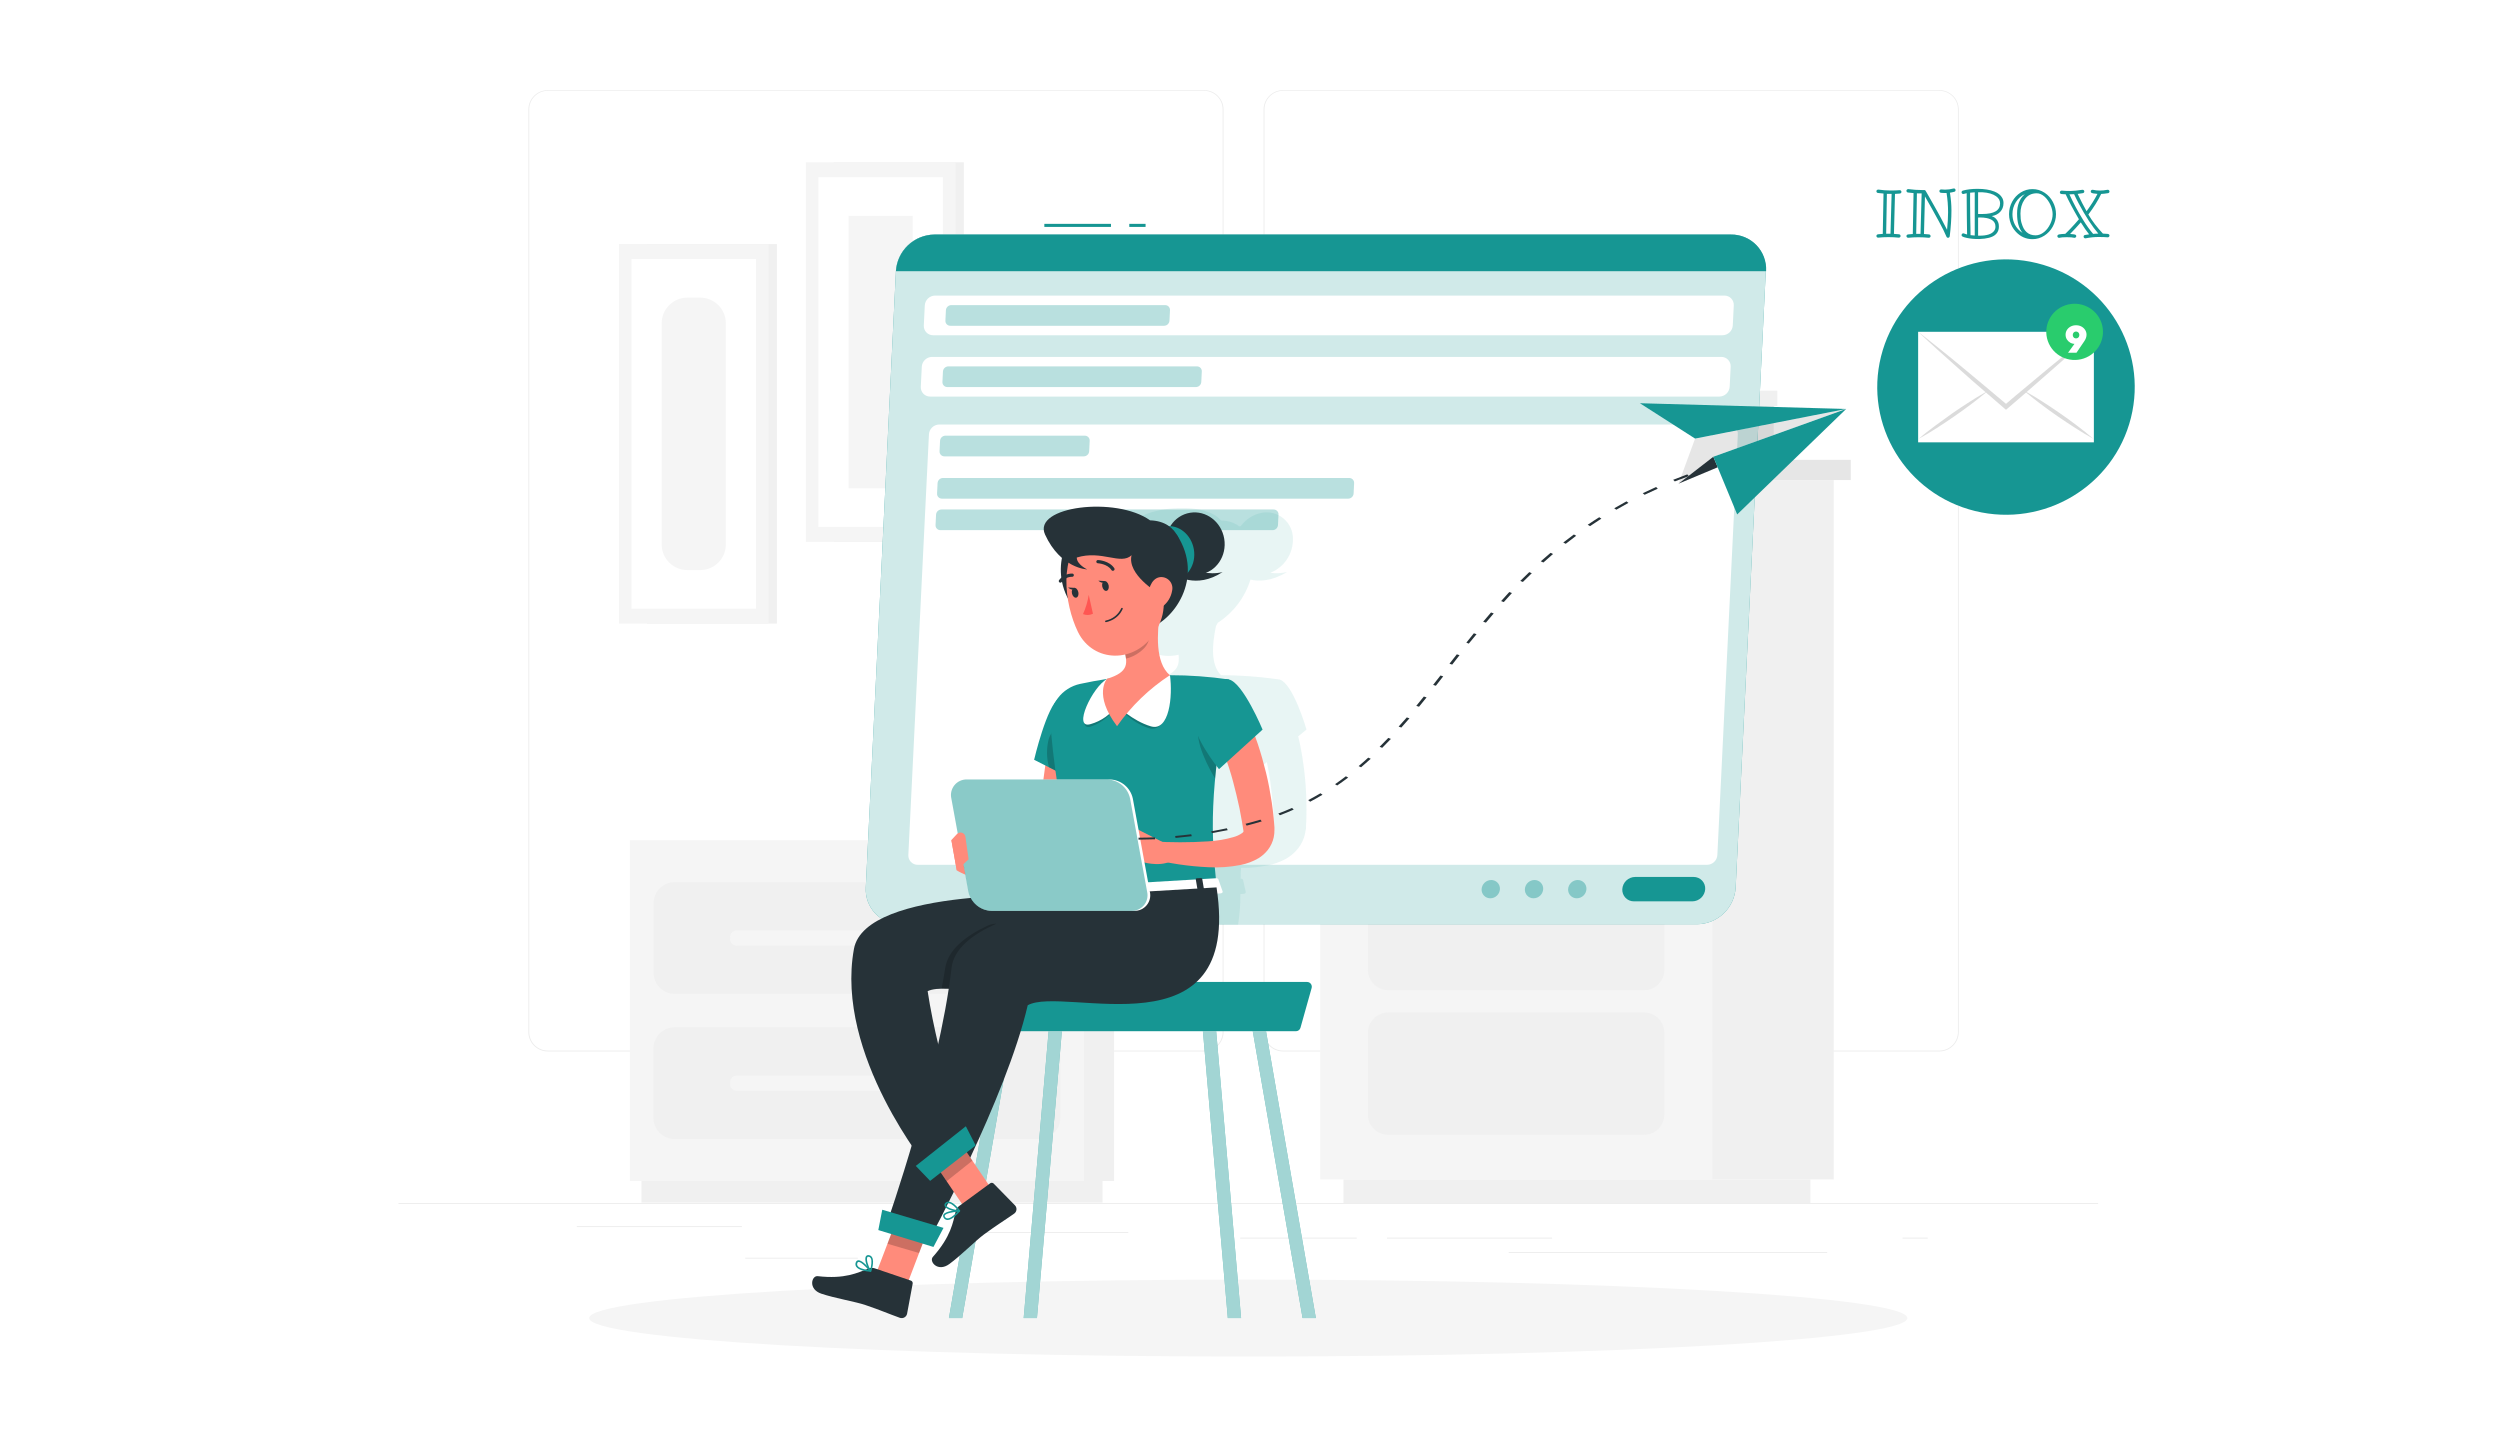 <svg width="527" height="304" viewBox="0 0 527 304" fill="none" xmlns="http://www.w3.org/2000/svg">
<g filter="url(#filter0_d_1886_36630)">
<path d="M3.375 14C3.375 7.373 8.748 2 15.375 2H511.998C518.625 2 523.998 7.373 523.998 14V288C523.998 294.627 518.625 300 511.998 300H15.375C8.748 300 3.375 294.627 3.375 288V14Z" fill="white"/>
</g>
<path d="M442.278 253.601H84V253.78H442.278V253.601Z" fill="#EBEBEB"/>
<path d="M180.834 265.13H157.102V265.309H180.834V265.13Z" fill="#EBEBEB"/>
<path d="M237.839 259.706H206.633V259.885H237.839V259.706Z" fill="#EBEBEB"/>
<path d="M156.39 258.48H121.594V258.659H156.39V258.48Z" fill="#EBEBEB"/>
<path d="M286 260.902H261.43V261.081H286V260.902Z" fill="#EBEBEB"/>
<path d="M406.378 260.902H401.047V261.081H406.378V260.902Z" fill="#EBEBEB"/>
<path d="M327.178 260.902H292.375V261.081H327.178V260.902Z" fill="#EBEBEB"/>
<path d="M385.166 263.926H318.039V264.105H385.166V263.926Z" fill="#EBEBEB"/>
<path d="M253.827 221.642H115.467C114.383 221.64 113.344 221.208 112.579 220.441C111.813 219.674 111.383 218.634 111.383 217.551V23.056C111.392 21.978 111.826 20.948 112.591 20.188C113.356 19.429 114.389 19.002 115.467 19H253.827C254.912 19 255.953 19.431 256.72 20.198C257.487 20.966 257.919 22.006 257.919 23.091V217.551C257.919 218.636 257.487 219.676 256.72 220.444C255.953 221.211 254.912 221.642 253.827 221.642ZM115.467 19.143C114.431 19.145 113.438 19.558 112.705 20.292C111.973 21.025 111.562 22.019 111.562 23.056V217.551C111.562 218.587 111.973 219.581 112.705 220.314C113.438 221.048 114.431 221.461 115.467 221.463H253.827C254.864 221.461 255.858 221.048 256.591 220.315C257.325 219.582 257.738 218.588 257.739 217.551V23.056C257.738 22.019 257.325 21.025 256.591 20.291C255.858 19.558 254.864 19.145 253.827 19.143H115.467Z" fill="#EBEBEB"/>
<path d="M408.826 221.642H270.459C269.374 221.64 268.335 221.208 267.568 220.442C266.801 219.675 266.369 218.635 266.367 217.551V23.056C266.378 21.977 266.814 20.947 267.58 20.188C268.346 19.429 269.38 19.002 270.459 19H408.826C409.902 19.004 410.934 19.431 411.697 20.191C412.46 20.95 412.894 21.979 412.903 23.056V217.551C412.903 218.633 412.474 219.672 411.71 220.439C410.945 221.206 409.908 221.638 408.826 221.642ZM270.459 19.143C269.422 19.145 268.428 19.558 267.694 20.291C266.961 21.025 266.548 22.019 266.546 23.056V217.551C266.548 218.588 266.961 219.582 267.694 220.315C268.428 221.048 269.422 221.461 270.459 221.463H408.826C409.863 221.461 410.857 221.048 411.59 220.315C412.323 219.582 412.736 218.588 412.738 217.551V23.056C412.736 22.019 412.323 21.025 411.59 20.291C410.857 19.558 409.863 19.145 408.826 19.143H270.459Z" fill="#EBEBEB"/>
<path d="M228.503 248.957H234.852V177.108H228.503V248.957Z" fill="#F0F0F0"/>
<path d="M135.22 253.507H232.414V248.957H135.22V253.507Z" fill="#F0F0F0"/>
<path d="M228.499 177.108H132.781V248.957H228.499V177.108Z" fill="#F5F5F5"/>
<path d="M219.038 185.95H142.245C139.775 185.95 137.773 187.952 137.773 190.422V205.04C137.773 207.509 139.775 209.511 142.245 209.511H219.038C221.508 209.511 223.509 207.509 223.509 205.04V190.422C223.509 187.952 221.508 185.95 219.038 185.95Z" fill="#F0F0F0"/>
<path d="M142.242 216.547H219.043C220.229 216.547 221.366 217.019 222.204 217.857C223.043 218.696 223.514 219.833 223.514 221.019V235.644C223.514 236.23 223.398 236.81 223.174 237.352C222.95 237.894 222.621 238.386 222.206 238.8C221.792 239.215 221.3 239.544 220.758 239.768C220.217 239.992 219.636 240.108 219.05 240.108H142.242C141.653 240.112 141.069 239.999 140.524 239.776C139.979 239.554 139.483 239.226 139.064 238.811C138.646 238.396 138.314 237.903 138.087 237.359C137.86 236.816 137.743 236.233 137.742 235.644V221.019C137.742 220.429 137.859 219.845 138.085 219.301C138.312 218.757 138.644 218.262 139.062 217.847C139.48 217.431 139.976 217.103 140.522 216.88C141.068 216.657 141.653 216.544 142.242 216.547Z" fill="#F0F0F0"/>
<path d="M155.317 199.35H205.963C206.743 199.35 207.375 198.718 207.375 197.938V197.53C207.375 196.75 206.743 196.118 205.963 196.118H155.317C154.538 196.118 153.906 196.75 153.906 197.53V197.938C153.906 198.718 154.538 199.35 155.317 199.35Z" fill="#F5F5F5"/>
<path d="M155.317 229.947H205.963C206.743 229.947 207.375 229.315 207.375 228.535V228.127C207.375 227.347 206.743 226.715 205.963 226.715H155.317C154.538 226.715 153.906 227.347 153.906 228.127V228.535C153.906 229.315 154.538 229.947 155.317 229.947Z" fill="#F5F5F5"/>
<path d="M360.923 248.62H386.555V101.196H360.923V248.62Z" fill="#F0F0F0"/>
<path d="M283.206 253.593H381.625V248.613H283.206V253.593Z" fill="#F0F0F0"/>
<path d="M360.922 101.189H278.289V248.613H360.922V101.189Z" fill="#F5F5F5"/>
<path d="M346.58 182.941H292.623C290.268 182.941 288.359 184.85 288.359 187.204V204.459C288.359 206.814 290.268 208.723 292.623 208.723H346.58C348.934 208.723 350.843 206.814 350.843 204.459V187.204C350.843 184.85 348.934 182.941 346.58 182.941Z" fill="#F0F0F0"/>
<path d="M346.58 213.43H292.623C290.268 213.43 288.359 215.339 288.359 217.694V234.949C288.359 237.303 290.268 239.212 292.623 239.212H346.58C348.934 239.212 350.843 237.303 350.843 234.949V217.694C350.843 215.339 348.934 213.43 346.58 213.43Z" fill="#F0F0F0"/>
<path d="M346.58 110.597H292.623C290.268 110.597 288.359 112.506 288.359 114.861V173.977C288.359 176.331 290.268 178.24 292.623 178.24H346.58C348.934 178.24 350.843 176.331 350.843 173.977V114.861C350.843 112.506 348.934 110.597 346.58 110.597Z" fill="#F0F0F0"/>
<path d="M274.871 101.189L360.922 101.189V96.925L274.871 96.925V101.189Z" fill="#F0F0F0"/>
<path d="M390.136 96.933H360.922V101.196H390.136V96.933Z" fill="#E6E6E6"/>
<path d="M346.97 75.278H325.695V96.925H346.97V75.278Z" fill="#F0F0F0"/>
<path d="M287.954 96.933H325.695V75.285H287.954V96.933Z" fill="#F5F5F5"/>
<g style="mix-blend-mode:multiply" opacity="0.7">
<path d="M346.971 78.546H287.727V80.294H346.971V78.546Z" fill="#E6E6E6"/>
</g>
<path d="M348.145 74.225H325.695V79.284H348.145V74.225Z" fill="#F0F0F0"/>
<path d="M286.771 79.277H325.688V74.218H286.771V79.277Z" fill="#F5F5F5"/>
<path d="M373.9 83.039H360.25V96.933H373.9V83.039Z" fill="#F0F0F0"/>
<path d="M336.03 96.925H360.25V83.031H336.03V96.925Z" fill="#F5F5F5"/>
<g style="mix-blend-mode:multiply" opacity="0.7">
<path d="M373.911 85.131H335.891V86.256H373.911V85.131Z" fill="#E6E6E6"/>
</g>
<path d="M374.66 82.358H360.25V85.604H374.66V82.358Z" fill="#F0F0F0"/>
<path d="M335.271 85.604H360.25V82.358H335.271V85.604Z" fill="#F5F5F5"/>
<path d="M175.764 114.223H203.18V34.212H175.764V114.223Z" fill="#F0F0F0"/>
<path d="M169.878 114.223H201.406V34.212H169.878V114.223Z" fill="#F5F5F5"/>
<path d="M172.516 37.358V111.077H198.763V37.358H172.516Z" fill="white"/>
<path d="M178.883 45.505V102.93H192.404V45.505H178.883Z" fill="#F5F5F5"/>
<path d="M136.358 131.456H163.773V51.446H136.358V131.456Z" fill="#F0F0F0"/>
<path d="M130.479 131.456H162.008V51.446H130.479V131.456Z" fill="#F5F5F5"/>
<path d="M133.117 54.599V128.318H159.365V54.599H133.117Z" fill="white"/>
<path d="M139.484 68.141V114.768C139.484 117.752 141.903 120.171 144.887 120.171H147.603C150.587 120.171 153.006 117.752 153.006 114.768V68.141C153.006 65.158 150.587 62.739 147.603 62.739H144.887C141.903 62.739 139.484 65.158 139.484 68.141Z" fill="#F5F5F5"/>
<path d="M213.944 142.943H241.359V62.932H213.944V142.943Z" fill="#F0F0F0"/>
<path d="M208.065 142.943H239.594V62.932H208.065V142.943Z" fill="#F5F5F5"/>
<path d="M210.703 66.078V139.797H236.951V66.078H210.703Z" fill="white"/>
<path d="M217.062 79.621V126.247C217.062 129.231 219.481 131.65 222.465 131.65H225.181C228.165 131.65 230.584 129.231 230.584 126.247V79.621C230.584 76.637 228.165 74.218 225.181 74.218H222.465C219.481 74.218 217.062 76.637 217.062 79.621Z" fill="#F5F5F5"/>
<path d="M263.136 285.96C339.867 285.96 402.069 282.329 402.069 277.849C402.069 273.369 339.867 269.737 263.136 269.737C186.406 269.737 124.203 273.369 124.203 277.849C124.203 282.329 186.406 285.96 263.136 285.96Z" fill="#F5F5F5"/>
<path d="M357.809 194.828H189.848C188.85 194.835 187.861 194.637 186.943 194.246C186.024 193.856 185.195 193.281 184.507 192.558C183.819 191.835 183.286 190.979 182.941 190.042C182.597 189.105 182.448 188.108 182.504 187.111L188.859 57.164C188.986 55.093 189.891 53.146 191.393 51.715C192.894 50.284 194.882 49.473 196.957 49.446H364.889C365.887 49.439 366.877 49.636 367.796 50.026C368.715 50.416 369.544 50.991 370.233 51.714C370.921 52.437 371.454 53.294 371.798 54.231C372.142 55.169 372.29 56.167 372.233 57.164L365.878 187.111C365.751 189.177 364.851 191.119 363.355 192.55C361.859 193.981 359.879 194.794 357.809 194.828Z" fill="#169693"/>
<path opacity="0.8" d="M357.809 194.828H189.848C188.85 194.835 187.861 194.637 186.943 194.246C186.024 193.856 185.195 193.281 184.507 192.558C183.819 191.835 183.286 190.979 182.941 190.042C182.597 189.105 182.448 188.108 182.504 187.111L188.859 57.164C188.986 55.093 189.891 53.146 191.393 51.715C192.894 50.284 194.882 49.473 196.957 49.446H364.889C365.887 49.439 366.877 49.636 367.796 50.026C368.715 50.416 369.544 50.991 370.233 51.714C370.921 52.437 371.454 53.294 371.798 54.231C372.142 55.169 372.29 56.167 372.233 57.164L365.878 187.111C365.751 189.177 364.851 191.119 363.355 192.55C361.859 193.981 359.879 194.794 357.809 194.828Z" fill="white"/>
<path d="M241.487 47.189H238.055V47.834H241.487V47.189Z" fill="#169693"/>
<path d="M234.193 47.189H220.148V47.834H234.193V47.189Z" fill="#169693"/>
<path d="M364.889 49.446H196.956C194.882 49.473 192.894 50.284 191.393 51.715C189.891 53.146 188.986 55.093 188.859 57.164H372.298C372.355 56.161 372.205 55.158 371.857 54.216C371.509 53.274 370.97 52.414 370.275 51.69C369.58 50.966 368.743 50.393 367.816 50.007C366.889 49.621 365.892 49.43 364.889 49.446Z" fill="#169693"/>
<path d="M363.1 70.671H196.709C196.44 70.674 196.174 70.622 195.927 70.518C195.68 70.414 195.456 70.26 195.271 70.065C195.086 69.871 194.944 69.64 194.852 69.388C194.76 69.136 194.721 68.868 194.738 68.6L194.946 64.379C194.978 63.827 195.217 63.307 195.616 62.923C196.014 62.54 196.543 62.32 197.096 62.308H363.509C363.777 62.306 364.042 62.359 364.289 62.463C364.536 62.568 364.759 62.722 364.944 62.916C365.128 63.11 365.271 63.34 365.363 63.592C365.455 63.844 365.495 64.112 365.479 64.379L365.271 68.6C365.239 69.156 364.997 69.678 364.594 70.063C364.191 70.447 363.657 70.664 363.1 70.671Z" fill="white"/>
<path opacity="0.3" d="M245.394 68.672H200.323C200.182 68.673 200.044 68.645 199.914 68.591C199.785 68.536 199.669 68.456 199.572 68.354C199.475 68.253 199.401 68.133 199.352 68.001C199.304 67.87 199.283 67.73 199.291 67.59L199.398 65.39C199.416 65.101 199.543 64.829 199.753 64.63C199.963 64.431 200.241 64.318 200.53 64.315H245.609C245.748 64.314 245.886 64.341 246.014 64.395C246.142 64.45 246.258 64.53 246.354 64.63C246.45 64.731 246.525 64.85 246.573 64.981C246.621 65.112 246.641 65.251 246.634 65.39L246.526 67.59C246.51 67.88 246.384 68.153 246.174 68.354C245.963 68.555 245.685 68.668 245.394 68.672Z" fill="#169693"/>
<path d="M362.46 83.597H196.076C195.807 83.6 195.541 83.547 195.294 83.442C195.046 83.337 194.823 83.182 194.638 82.987C194.453 82.792 194.311 82.561 194.219 82.309C194.127 82.056 194.089 81.787 194.105 81.519L194.313 77.306C194.344 76.753 194.582 76.233 194.981 75.848C195.38 75.464 195.909 75.245 196.463 75.235H362.847C363.115 75.233 363.381 75.285 363.629 75.39C363.876 75.494 364.099 75.648 364.284 75.843C364.47 76.037 364.613 76.266 364.706 76.518C364.799 76.77 364.84 77.038 364.825 77.306L364.617 81.519C364.585 82.073 364.345 82.595 363.945 82.98C363.545 83.365 363.015 83.586 362.46 83.597Z" fill="white"/>
<path opacity="0.3" d="M252.099 81.591H199.69C199.551 81.592 199.413 81.565 199.285 81.511C199.157 81.457 199.041 81.377 198.945 81.276C198.849 81.175 198.775 81.056 198.727 80.925C198.679 80.794 198.658 80.655 198.666 80.516L198.773 78.317C198.789 78.026 198.916 77.753 199.126 77.552C199.336 77.351 199.615 77.238 199.905 77.234H252.314C252.454 77.232 252.593 77.259 252.723 77.313C252.852 77.368 252.968 77.448 253.065 77.55C253.161 77.652 253.235 77.772 253.282 77.904C253.33 78.036 253.349 78.177 253.339 78.317L253.231 80.516C253.215 80.806 253.089 81.078 252.878 81.278C252.668 81.478 252.389 81.59 252.099 81.591Z" fill="#169693"/>
<path d="M359.871 182.303H193.472C193.202 182.308 192.934 182.256 192.684 182.152C192.435 182.048 192.21 181.894 192.023 181.699C191.836 181.504 191.691 181.272 191.598 181.019C191.504 180.765 191.464 180.495 191.48 180.225L195.822 91.558C195.853 91.006 196.092 90.485 196.49 90.101C196.889 89.717 197.418 89.498 197.972 89.488H364.356C364.625 89.485 364.891 89.538 365.138 89.642C365.385 89.747 365.608 89.901 365.793 90.095C365.979 90.289 366.122 90.519 366.215 90.771C366.308 91.022 366.349 91.29 366.334 91.558L362.02 180.225C361.991 180.779 361.753 181.302 361.355 181.687C360.956 182.073 360.425 182.293 359.871 182.303Z" fill="white"/>
<path opacity="0.3" d="M228.46 96.202H199.081C198.942 96.203 198.803 96.175 198.674 96.121C198.546 96.066 198.43 95.986 198.333 95.884C198.237 95.782 198.163 95.662 198.115 95.531C198.068 95.399 198.048 95.259 198.057 95.12L198.164 92.92C198.181 92.63 198.307 92.356 198.517 92.156C198.727 91.955 199.006 91.841 199.296 91.838H228.675C228.815 91.837 228.954 91.864 229.083 91.919C229.212 91.974 229.329 92.054 229.425 92.155C229.522 92.257 229.597 92.377 229.646 92.508C229.694 92.64 229.715 92.78 229.707 92.92L229.6 95.12C229.583 95.411 229.456 95.686 229.244 95.887C229.033 96.088 228.752 96.2 228.46 96.202Z" fill="#169693"/>
<path opacity="0.3" d="M284.201 105.116H198.558C198.419 105.118 198.28 105.091 198.151 105.037C198.023 104.984 197.907 104.904 197.81 104.803C197.714 104.702 197.64 104.582 197.592 104.451C197.544 104.32 197.524 104.18 197.533 104.041L197.641 101.841C197.657 101.551 197.783 101.278 197.993 101.077C198.204 100.876 198.482 100.762 198.773 100.759H284.416C284.556 100.758 284.695 100.785 284.824 100.84C284.953 100.895 285.069 100.975 285.166 101.077C285.263 101.178 285.338 101.298 285.386 101.43C285.434 101.561 285.455 101.701 285.448 101.841L285.34 104.041C285.322 104.331 285.194 104.604 284.983 104.803C284.771 105.003 284.492 105.114 284.201 105.116Z" fill="#169693"/>
<path opacity="0.3" d="M268.267 111.758H198.238C198.098 111.759 197.959 111.732 197.831 111.677C197.702 111.622 197.586 111.542 197.49 111.44C197.394 111.339 197.319 111.218 197.272 111.087C197.224 110.956 197.204 110.816 197.213 110.676L197.32 108.476C197.339 108.187 197.465 107.916 197.675 107.716C197.885 107.517 198.163 107.404 198.453 107.401H268.482C268.621 107.4 268.759 107.428 268.887 107.482C269.015 107.536 269.131 107.616 269.227 107.717C269.323 107.818 269.397 107.937 269.445 108.068C269.493 108.198 269.514 108.337 269.506 108.476L269.399 110.676C269.383 110.966 269.256 111.24 269.046 111.44C268.836 111.641 268.557 111.755 268.267 111.758Z" fill="#169693"/>
<path d="M344.431 190.006H356.756C357.447 189.997 358.11 189.726 358.611 189.249C359.112 188.772 359.414 188.124 359.457 187.434C359.477 187.102 359.428 186.769 359.314 186.457C359.2 186.144 359.023 185.858 358.794 185.617C358.564 185.376 358.288 185.185 357.982 185.054C357.676 184.924 357.346 184.859 357.014 184.861H344.682C343.99 184.869 343.326 185.139 342.825 185.616C342.324 186.093 342.022 186.743 341.98 187.434C341.962 187.766 342.011 188.099 342.126 188.411C342.241 188.724 342.419 189.009 342.649 189.25C342.879 189.491 343.155 189.683 343.462 189.813C343.768 189.943 344.098 190.009 344.431 190.006Z" fill="#169693"/>
<path opacity="0.4" d="M330.558 187.433C330.543 187.683 330.58 187.932 330.666 188.166C330.751 188.401 330.884 188.615 331.056 188.796C331.228 188.977 331.436 189.12 331.666 189.217C331.895 189.314 332.143 189.363 332.392 189.361C332.912 189.358 333.411 189.157 333.788 188.799C334.165 188.441 334.391 187.953 334.42 187.433C334.435 187.184 334.398 186.935 334.312 186.701C334.227 186.466 334.094 186.252 333.922 186.071C333.75 185.89 333.542 185.747 333.312 185.65C333.083 185.552 332.835 185.504 332.586 185.506C332.066 185.51 331.568 185.712 331.192 186.07C330.815 186.428 330.589 186.915 330.558 187.433Z" fill="#169693"/>
<path opacity="0.4" d="M321.441 187.434C321.426 187.683 321.463 187.932 321.548 188.167C321.634 188.401 321.767 188.615 321.939 188.796C322.111 188.977 322.319 189.12 322.548 189.217C322.778 189.315 323.026 189.364 323.275 189.361C323.794 189.357 324.293 189.155 324.669 188.797C325.046 188.439 325.272 187.952 325.303 187.434C325.318 187.184 325.281 186.934 325.195 186.699C325.109 186.464 324.975 186.25 324.802 186.069C324.629 185.888 324.421 185.744 324.19 185.648C323.96 185.551 323.712 185.503 323.461 185.506C322.943 185.511 322.445 185.712 322.07 186.07C321.695 186.428 321.47 186.916 321.441 187.434Z" fill="#169693"/>
<path opacity="0.4" d="M312.323 187.433C312.309 187.683 312.346 187.933 312.432 188.168C312.518 188.403 312.652 188.618 312.824 188.798C312.997 188.979 313.205 189.123 313.436 189.219C313.667 189.316 313.915 189.364 314.165 189.361C314.684 189.356 315.181 189.155 315.556 188.797C315.932 188.439 316.157 187.951 316.186 187.433C316.2 187.184 316.164 186.935 316.078 186.701C315.992 186.466 315.859 186.252 315.687 186.071C315.515 185.89 315.308 185.747 315.078 185.65C314.848 185.552 314.601 185.504 314.351 185.506C313.832 185.51 313.334 185.712 312.957 186.07C312.581 186.428 312.354 186.915 312.323 187.433Z" fill="#169693"/>
<path opacity="0.1" d="M275.317 174.385V173.955L275.389 172.364C275.432 171.304 275.389 170.25 275.389 169.19C275.346 167.083 275.224 164.984 274.987 162.92C274.751 160.856 274.436 158.793 274.013 156.765C273.898 156.249 273.791 155.733 273.662 155.224L275.41 153.791C275.41 153.791 272.58 143.946 269.678 143.229H269.613C269.422 143.185 269.228 143.159 269.033 143.15C265.18 142.608 261.294 142.335 257.403 142.333C255.174 140.184 255.518 135.849 256.321 131.986C256.464 131.75 256.6 131.513 256.722 131.27C260.008 129.141 262.44 125.925 263.594 122.184C265.364 122.592 268.03 122.571 271.311 120.579C270.157 120.858 268.961 120.914 267.786 120.744C269.215 120.176 270.437 119.186 271.289 117.906C272.14 116.625 272.581 115.115 272.551 113.578C272.556 112.765 272.383 111.961 272.042 111.223C271.702 110.484 271.203 109.83 270.581 109.306C269.96 108.782 269.23 108.402 268.445 108.191C267.66 107.981 266.838 107.946 266.037 108.089C264.218 108.422 262.599 109.45 261.523 110.955H261.237C260.125 110.143 258.78 109.713 257.403 109.73C253.956 105.33 238.995 106.541 236.558 112.432C235.261 115.57 236.114 117.447 237.562 118.508C237.282 119.592 237.142 120.706 237.146 121.826C236.957 121.977 236.78 122.142 236.616 122.32C236.583 122.351 236.557 122.388 236.539 122.429C236.521 122.471 236.512 122.515 236.512 122.56C236.512 122.605 236.521 122.65 236.539 122.691C236.557 122.732 236.583 122.769 236.616 122.8C236.661 122.835 236.714 122.858 236.771 122.865C236.828 122.873 236.885 122.865 236.938 122.843C236.999 122.821 237.053 122.784 237.096 122.736L237.167 122.671C237.244 123.818 237.485 124.947 237.884 126.025C237.917 128.493 238.34 130.94 239.138 133.276C240.571 137.318 244.534 138.923 248.453 138.027C248.453 138.314 248.496 138.6 248.496 138.887C248.496 140.807 247.536 142.118 243.968 143.186C242.019 143.473 239.976 143.86 238.135 144.239C235.868 144.737 233.865 146.053 232.51 147.937C229.78 150.875 226.376 160.204 226.376 160.204L228.619 161.422C228.375 162.368 228.132 163.314 227.902 164.289C227.887 164.328 227.875 164.369 227.867 164.411H211.801C211.279 164.407 210.762 164.51 210.282 164.715C209.802 164.919 209.368 165.22 209.01 165.599C208.651 165.978 208.374 166.427 208.196 166.918C208.018 167.409 207.942 167.931 207.975 168.452L208.369 175.782C208.305 175.821 208.245 175.867 208.19 175.918L206.843 177.18L207.151 183.578C207.683 183.926 208.247 184.224 208.835 184.467L209.021 188.05C209.05 188.506 209.154 188.954 209.329 189.375C201.447 190.092 197.09 192.091 196.016 194.914H260.986C261.325 192.782 261.488 190.625 261.473 188.465L262.089 188.429C262.426 188.429 262.684 188.186 262.598 187.992L262.025 185.427C261.973 185.355 261.902 185.298 261.819 185.264C261.737 185.23 261.647 185.219 261.559 185.234H261.523C261.523 184.46 261.581 183.693 261.609 182.941C263.461 182.97 265.31 182.804 267.127 182.446C268.526 182.18 269.875 181.696 271.125 181.013C271.924 180.545 272.648 179.961 273.275 179.279C273.982 178.501 274.523 177.586 274.865 176.592C275.026 176.127 275.139 175.647 275.202 175.159C275.317 174.822 275.317 174.607 275.317 174.385ZM268.653 175.288C268.575 175.421 268.464 175.532 268.33 175.61C267.737 175.995 267.087 176.283 266.403 176.463C264.966 176.873 263.492 177.142 262.003 177.266C262.426 172.799 263.144 168.366 264.153 163.995C264.246 163.572 264.346 163.135 264.447 162.698C264.49 162.519 264.526 162.34 264.569 162.153C264.612 161.967 264.683 161.68 264.741 161.437C265.02 161.874 265.199 162.153 265.199 162.153L267.055 160.649C267.327 161.996 267.592 163.357 267.772 164.74C268.03 166.61 268.244 168.502 268.402 170.401C268.452 171.354 268.538 172.307 268.567 173.267L268.631 175.231C268.631 175.231 268.667 175.209 268.646 175.288H268.653Z" fill="#169693"/>
<path d="M273.209 217.379H202.786C202.631 217.379 202.478 217.343 202.339 217.274C202.2 217.205 202.079 217.105 201.985 216.982C201.891 216.858 201.828 216.714 201.799 216.562C201.77 216.409 201.777 216.252 201.819 216.103V216.024C203.209 211.008 208.39 206.996 213.37 206.996H275.531C275.686 206.996 275.838 207.033 275.976 207.102C276.114 207.172 276.234 207.272 276.327 207.395C276.42 207.519 276.483 207.662 276.512 207.814C276.54 207.966 276.533 208.122 276.491 208.271L274.141 216.648C274.085 216.854 273.965 217.036 273.797 217.168C273.629 217.3 273.423 217.374 273.209 217.379Z" fill="#169693"/>
<path d="M274.583 277.849H277.385L266.88 217.379H264.078L274.583 277.849Z" fill="#169693"/>
<path opacity="0.6" d="M274.583 277.849H277.385L266.88 217.379H264.078L274.583 277.849Z" fill="white"/>
<path d="M258.823 277.849H261.624L256.372 217.379H253.57L258.823 277.849Z" fill="#169693"/>
<path opacity="0.6" d="M258.823 277.849H261.624L256.372 217.379H253.57L258.823 277.849Z" fill="white"/>
<path d="M202.833 277.849H200.031L210.536 217.379H213.338L202.833 277.849Z" fill="#169693"/>
<path opacity="0.6" d="M202.833 277.849H200.031L210.536 217.379H213.338L202.833 277.849Z" fill="white"/>
<path d="M218.591 277.849H215.789L221.049 217.379H223.843L218.591 277.849Z" fill="#169693"/>
<path opacity="0.6" d="M218.591 277.849H215.789L221.049 217.379H223.843L218.591 277.849Z" fill="white"/>
<path d="M253.013 121.098C256.401 120.536 258.665 117.169 258.069 113.577C257.473 109.985 254.243 107.529 250.855 108.091C247.466 108.654 245.202 112.021 245.798 115.613C246.394 119.205 249.624 121.66 253.013 121.098Z" fill="#263238"/>
<path d="M247.695 121.159C247.695 121.159 252.088 124.312 257.727 120.586C254.782 121.367 251.522 120.12 251.522 120.12L247.695 121.159Z" fill="#263238"/>
<path d="M251.669 115.821C252.193 118.96 250.351 121.883 247.564 122.342C244.776 122.8 242.096 120.636 241.573 117.498C241.05 114.359 242.892 111.436 245.679 110.97C248.466 110.504 251.132 112.683 251.669 115.821Z" fill="#169693"/>
<path d="M241.719 132.617C247.294 131.148 254.058 121.869 248.054 112.683C245.782 112.683 239.562 114.782 239.562 114.782L241.719 132.617Z" fill="#263238"/>
<path d="M227.211 111.307C222.911 115.126 220.848 125.473 230.536 131.951C232.563 130.926 237.178 126.254 237.178 126.254L227.211 111.307Z" fill="#263238"/>
<path d="M228.457 154.006C228.457 155.052 228.379 155.955 228.3 156.908C228.221 157.861 228.135 158.793 228.028 159.724C227.834 161.602 227.576 163.458 227.268 165.314C226.654 169.016 225.852 172.684 224.868 176.305L224.086 179.014L223.227 181.701C222.812 183.088 222.034 184.339 220.973 185.325C219.912 186.31 218.607 186.993 217.193 187.305C214.977 187.741 212.687 187.633 210.522 186.989C209.545 186.732 208.587 186.406 207.656 186.015C206.732 185.637 205.835 185.199 204.969 184.704L206.402 181.35C207.169 181.501 208.057 181.687 208.881 181.801C209.705 181.916 210.551 182.009 211.36 182.045C212.769 182.18 214.191 182.014 215.531 181.558C215.912 181.417 216.243 181.168 216.484 180.841C216.572 180.71 216.645 180.568 216.699 180.419C216.699 180.34 216.756 180.247 216.785 180.153C216.789 180.101 216.789 180.048 216.785 179.996L216.842 179.781L217.494 177.215L218.089 174.629C218.848 171.175 219.465 167.685 219.966 164.181C220.224 162.433 220.439 160.677 220.64 158.922C220.733 158.048 220.819 157.166 220.891 156.299C220.962 155.432 221.041 154.522 221.084 153.748L228.457 154.006Z" fill="#FF8B7B"/>
<path d="M223.273 147.178C220.658 148.768 217.992 160.162 217.992 160.162L229.264 165.894C229.264 165.894 234.065 153.612 231.829 150.331C229.457 146.87 227.078 144.849 223.273 147.178Z" fill="#169693"/>
<path opacity="0.2" d="M221.088 155.726C220.571 157.696 220.586 159.768 221.131 161.731L229.249 165.894C229.249 165.894 232.051 158.728 232.374 153.87C229.5 151.011 222.901 150.653 221.088 155.726Z" fill="black"/>
<path d="M207.806 181.823L200.547 177.079L201.686 183.478C201.686 183.478 204.33 185.133 205.986 184.768L207.806 181.823Z" fill="#FF8B7B"/>
<path d="M221.433 152.458C221.848 158.793 223.224 170.129 227.337 188.781L256.479 187.061C255.29 175.231 254.846 167.915 259.08 143.236C254.952 142.635 250.785 142.333 246.612 142.334C242.185 142.282 237.76 142.543 233.37 143.115C231.464 143.401 229.479 143.788 227.681 144.168C225.816 144.567 224.158 145.625 223.01 147.148C221.863 148.67 221.302 150.556 221.433 152.458Z" fill="#169693"/>
<path opacity="0.2" d="M235.43 148.697C235.43 148.697 238.296 152.322 242.194 153.497C246.092 154.673 247.21 146.712 246.608 142.341C242.997 141.438 235.43 148.697 235.43 148.697Z" fill="black"/>
<path d="M235.43 148.697C235.43 148.697 238.661 151.943 242.595 153.111C246.529 154.279 247.224 146.712 246.637 142.362C242.997 141.438 235.43 148.697 235.43 148.697Z" fill="white"/>
<path opacity="0.2" d="M235.435 148.697C234.224 150.748 232.332 152.31 230.089 153.111C226.27 154.544 230.34 144.713 233.371 143.122C236.982 142.248 235.435 148.697 235.435 148.697Z" fill="black"/>
<path d="M235.435 148.697C234.103 150.619 232.141 152.015 229.888 152.645C225.99 153.813 230.34 144.713 233.371 143.122C236.982 142.248 235.435 148.697 235.435 148.697Z" fill="white"/>
<path d="M256.818 185.327L257.721 187.892C257.829 188.086 257.606 188.308 257.27 188.329L227.267 190.099C227.01 190.099 226.78 189.999 226.752 189.834L226.336 187.24C226.336 187.061 226.529 186.896 226.816 186.875L256.331 185.134C256.422 185.122 256.515 185.133 256.6 185.167C256.685 185.201 256.76 185.256 256.818 185.327Z" fill="white"/>
<path d="M252.946 188.867L253.742 188.824C253.899 188.824 254.014 188.724 253.993 188.623L253.427 185.255C253.427 185.155 253.269 185.083 253.111 185.098L252.316 185.141C252.158 185.141 252.044 185.241 252.065 185.334L252.631 188.702C252.653 188.824 252.789 188.874 252.946 188.867Z" fill="#263238"/>
<path d="M229.508 190.257L230.297 190.207C230.454 190.207 230.569 190.114 230.554 190.013L229.981 186.646C229.981 186.545 229.824 186.474 229.666 186.481L228.871 186.531C228.713 186.531 228.598 186.631 228.62 186.724L229.186 190.092C229.207 190.185 229.351 190.257 229.508 190.257Z" fill="#263238"/>
<path d="M241.178 189.54L241.966 189.49C242.123 189.49 242.238 189.397 242.224 189.297L241.636 185.958C241.636 185.857 241.478 185.786 241.321 185.793L240.533 185.843C240.375 185.843 240.26 185.943 240.275 186.036L240.841 189.404C240.877 189.497 241.02 189.54 241.178 189.54Z" fill="#263238"/>
<path opacity="0.2" d="M258.441 147.049C255.917 148.25 253.914 150.325 252.801 152.889C251.504 156.156 255.252 162.655 256.148 164.117C256.563 159.524 257.301 154.035 258.441 147.049Z" fill="black"/>
<path d="M244.507 129.106C243.927 133.405 243.454 139.668 246.607 142.334C242.247 145.177 238.468 148.825 235.472 153.082C230.391 146.368 233.365 143.093 233.365 143.093C238.051 141.66 237.815 139.761 236.79 136.501L244.507 129.106Z" fill="#FF8B7B"/>
<path opacity="0.2" d="M241.369 132.137L236.805 136.515C237.054 137.272 237.236 138.048 237.349 138.837C239.148 138.471 241.907 136.752 242.186 134.76C242.315 133.821 241.548 132.567 241.369 132.137Z" fill="black"/>
<path d="M244.371 119.045C245.503 126.089 246.126 129.041 243.418 133.377C239.341 139.926 230.441 139.775 227.231 133.212C224.364 127.3 222.974 116.774 229.151 112.482C230.512 111.529 232.094 110.94 233.746 110.772C235.399 110.603 237.067 110.859 238.592 111.517C240.118 112.175 241.449 113.212 242.461 114.53C243.472 115.847 244.13 117.402 244.371 119.045Z" fill="#FF8B7B"/>
<path d="M242.431 109.687C235.266 104.55 217.581 106.728 220.297 112.683C223.564 119.848 229.175 120.034 229.175 120.034C229.175 120.034 226.939 118.96 226.989 117.526C232.242 115.893 236.262 119.196 238.533 117.039C237.537 121.109 244.065 124.957 244.065 124.957C245.885 123.369 247.349 121.416 248.364 119.225C249.912 115.685 248.679 109.881 242.431 109.687Z" fill="#263238"/>
<path d="M233.699 123.374C233.821 123.94 233.628 124.463 233.255 124.549C232.883 124.635 232.488 124.241 232.36 123.675C232.231 123.109 232.431 122.578 232.797 122.499C233.162 122.421 233.57 122.808 233.699 123.374Z" fill="#263238"/>
<path d="M227.309 124.807C227.438 125.373 227.237 125.896 226.872 125.982C226.506 126.068 226.098 125.674 225.969 125.108C225.84 124.542 226.04 124.018 226.413 123.932C226.786 123.846 227.18 124.241 227.309 124.807Z" fill="#263238"/>
<path d="M226.589 123.925L225.156 123.839C225.156 123.839 226.059 124.742 226.589 123.925Z" fill="#263238"/>
<path d="M229.501 125.387C229.289 126.791 228.884 128.158 228.297 129.45C228.631 129.591 228.993 129.658 229.355 129.644C229.718 129.63 230.074 129.537 230.396 129.371L229.501 125.387Z" fill="#FF5652"/>
<path d="M233.982 130.897C233.717 131.003 233.444 131.087 233.165 131.148C233.143 131.153 233.12 131.154 233.098 131.15C233.076 131.147 233.054 131.139 233.035 131.127C233.016 131.115 232.999 131.099 232.986 131.081C232.972 131.062 232.963 131.041 232.958 131.019C232.952 130.997 232.952 130.974 232.955 130.952C232.959 130.929 232.967 130.908 232.979 130.889C232.991 130.869 233.007 130.852 233.025 130.839C233.044 130.826 233.065 130.817 233.087 130.811C233.793 130.67 234.457 130.363 235.023 129.918C235.589 129.472 236.043 128.899 236.347 128.246C236.355 128.225 236.367 128.205 236.382 128.189C236.398 128.172 236.417 128.159 236.437 128.15C236.458 128.14 236.48 128.135 236.503 128.135C236.525 128.134 236.548 128.138 236.569 128.146C236.59 128.153 236.609 128.164 236.626 128.179C236.642 128.194 236.656 128.212 236.665 128.232C236.674 128.252 236.68 128.274 236.68 128.296C236.681 128.318 236.677 128.34 236.669 128.361C236.413 128.941 236.043 129.465 235.582 129.9C235.12 130.336 234.577 130.675 233.982 130.897Z" fill="#263238"/>
<path d="M247.086 124.499C246.871 125.861 246.123 127.083 245.008 127.895C243.518 128.963 242.142 127.78 242.049 126.053C241.949 124.499 242.608 122.069 244.349 121.69C244.731 121.615 245.126 121.636 245.497 121.752C245.869 121.868 246.206 122.075 246.477 122.354C246.749 122.633 246.947 122.975 247.053 123.349C247.16 123.724 247.171 124.119 247.086 124.499Z" fill="#FF8B7B"/>
<path d="M234.67 120.314C234.601 120.334 234.527 120.331 234.46 120.305C234.393 120.279 234.336 120.232 234.298 120.171C233.445 118.845 231.431 118.737 231.431 118.737C231.387 118.737 231.342 118.727 231.301 118.708C231.26 118.69 231.224 118.664 231.193 118.631C231.162 118.599 231.138 118.56 231.123 118.518C231.107 118.476 231.1 118.431 231.102 118.386C231.104 118.341 231.114 118.297 231.133 118.256C231.152 118.215 231.179 118.178 231.213 118.147C231.246 118.117 231.285 118.093 231.327 118.077C231.37 118.062 231.415 118.055 231.46 118.057C231.553 118.057 233.861 118.179 234.9 119.798C234.924 119.835 234.94 119.877 234.948 119.92C234.956 119.964 234.955 120.008 234.946 120.052C234.937 120.095 234.919 120.136 234.894 120.172C234.869 120.209 234.836 120.24 234.799 120.264C234.761 120.29 234.717 120.307 234.67 120.314Z" fill="#263238"/>
<path d="M223.659 122.8C223.589 122.831 223.512 122.836 223.438 122.817C223.365 122.798 223.301 122.755 223.255 122.694C223.21 122.634 223.186 122.56 223.188 122.484C223.189 122.409 223.216 122.336 223.264 122.277C223.586 121.842 224.008 121.49 224.495 121.252C224.981 121.013 225.518 120.896 226.059 120.909C226.103 120.912 226.146 120.925 226.186 120.945C226.225 120.965 226.26 120.993 226.289 121.027C226.318 121.061 226.339 121.101 226.353 121.143C226.366 121.185 226.371 121.23 226.367 121.274C226.358 121.363 226.315 121.446 226.247 121.504C226.179 121.563 226.091 121.594 226.002 121.589C225.573 121.584 225.15 121.681 224.767 121.873C224.384 122.065 224.053 122.346 223.802 122.693C223.766 122.742 223.716 122.78 223.659 122.8Z" fill="#263238"/>
<path d="M190.935 271.5L184.594 268.691L190.756 252.54L197.09 255.349L190.935 271.5Z" fill="#FF8B7B"/>
<path d="M184.35 267.351L192.003 269.945C192.136 269.988 192.248 270.078 192.32 270.198C192.391 270.318 192.416 270.46 192.39 270.597L191.208 276.96C191.171 277.118 191.102 277.267 191.004 277.397C190.907 277.527 190.783 277.635 190.641 277.714C190.5 277.793 190.343 277.841 190.181 277.856C190.019 277.87 189.857 277.851 189.703 277.799C187.052 276.846 185.819 276.258 182.458 275.112C180.388 274.395 176.009 273.678 173.143 272.711C170.277 271.744 171.094 268.863 172.369 269.014C178.102 269.68 180.782 268.297 183.118 267.401C183.511 267.245 183.946 267.227 184.35 267.351Z" fill="#263238"/>
<g opacity="0.2">
<path d="M197.088 255.356L190.747 252.547L187.078 262.185L193.742 264.141L197.088 255.356Z" fill="black"/>
</g>
<path d="M241.256 187.964C241.256 187.964 202.132 190.773 200.591 204.043C197.961 226.622 186.977 257.821 186.977 257.821L195.776 261.561C195.776 261.561 212.099 231.516 216.642 211.911C224.216 207.612 261.957 222.975 256.447 187.061L241.256 187.964Z" fill="#263238"/>
<path d="M196.771 262.859L185.148 259.297L185.98 255.012L198.892 258.839L196.771 262.859Z" fill="#169693"/>
<path d="M180.487 267.029L180.444 266.957C180.363 266.813 180.32 266.65 180.32 266.484C180.32 266.318 180.363 266.156 180.444 266.011C180.482 265.915 180.547 265.832 180.631 265.771C180.715 265.711 180.814 265.674 180.917 265.667C181.834 265.574 183.446 267.609 183.625 267.817C183.646 267.843 183.658 267.876 183.658 267.91C183.658 267.944 183.646 267.977 183.625 268.003C183.61 268.032 183.586 268.056 183.556 268.072C183.527 268.087 183.493 268.093 183.46 268.089C182.579 268.032 180.988 267.774 180.487 267.029ZM183.124 267.745C182.45 266.95 181.454 265.968 180.974 266.018C180.928 266.022 180.884 266.039 180.847 266.067C180.81 266.095 180.782 266.133 180.766 266.176C180.712 266.272 180.684 266.381 180.684 266.491C180.684 266.602 180.712 266.71 180.766 266.806C180.974 267.229 181.855 267.566 183.124 267.731V267.745Z" fill="#169693"/>
<path d="M183.228 267.846C182.734 267.129 182.168 265.51 182.512 264.865C182.582 264.744 182.692 264.652 182.822 264.604C182.953 264.555 183.097 264.554 183.228 264.6C183.357 264.625 183.478 264.679 183.583 264.757C183.689 264.835 183.775 264.935 183.837 265.051C184.36 265.954 183.701 267.917 183.672 268.003C183.663 268.031 183.646 268.056 183.623 268.075C183.601 268.095 183.573 268.107 183.544 268.111C183.515 268.117 183.486 268.116 183.458 268.107C183.43 268.098 183.405 268.082 183.386 268.06C183.329 267.992 183.276 267.92 183.228 267.846ZM183.522 265.173C183.483 265.111 183.432 265.058 183.371 265.017C183.311 264.977 183.243 264.949 183.171 264.936C182.956 264.893 182.877 264.936 182.834 265.037C182.583 265.474 182.985 266.842 183.458 267.573C183.637 266.907 183.859 265.76 183.551 265.216L183.522 265.173Z" fill="#169693"/>
<path d="M209.394 251.2L203.454 254.776L193.773 240.452L199.714 236.876L209.394 251.2Z" fill="#FF8B7B"/>
<path d="M202.225 254.202L208.745 249.43C208.854 249.358 208.985 249.324 209.115 249.336C209.245 249.348 209.368 249.404 209.462 249.495L213.976 254.109C214.086 254.23 214.168 254.372 214.219 254.526C214.27 254.681 214.287 254.844 214.27 255.006C214.253 255.167 214.202 255.324 214.121 255.464C214.039 255.605 213.929 255.727 213.797 255.822C211.497 257.441 210.307 258.108 207.441 260.207C205.678 261.497 202.547 264.686 200.111 266.463C197.674 268.24 195.811 265.932 196.635 264.972C200.469 260.673 200.892 257.678 201.479 255.27C201.593 254.837 201.857 254.459 202.225 254.202Z" fill="#263238"/>
<g opacity="0.2">
<path d="M199.714 236.883L193.773 240.459L199.549 249L204.98 244.665L199.714 236.883Z" fill="black"/>
</g>
<path d="M223.723 188.781C223.723 188.781 182.414 186.882 180.013 200.024C175.922 222.387 195.906 246.6 195.906 246.6L204.046 241.526C204.046 241.526 197.891 224.329 195.548 208.937C203.387 205.154 245.506 224.179 242.339 187.985L223.723 188.781Z" fill="#263238"/>
<path opacity="0.2" d="M210.057 194.714C209.392 194.715 208.736 194.864 208.136 195.151C203.364 197.401 199.839 200.303 199.251 204.044C199.029 205.477 198.771 206.91 198.484 208.393C198.957 208.393 199.459 208.393 199.996 208.393C200.226 206.91 200.426 205.448 200.591 204.022C201.05 200.038 204.89 197 210.057 194.707V194.714Z" fill="black"/>
<path d="M205.673 241.455L196.071 248.929L193.047 245.776L203.602 237.414L205.673 241.455Z" fill="#169693"/>
<path d="M199.729 257.176H199.643C199.479 257.154 199.323 257.091 199.19 256.992C199.057 256.892 198.951 256.761 198.883 256.61C198.832 256.521 198.805 256.419 198.805 256.316C198.805 256.213 198.832 256.112 198.883 256.022C199.342 255.227 201.936 255.077 202.23 255.055C202.263 255.054 202.296 255.063 202.324 255.081C202.352 255.099 202.374 255.125 202.387 255.155C202.404 255.183 202.413 255.216 202.413 255.249C202.413 255.281 202.404 255.314 202.387 255.342C201.75 256.044 200.625 257.198 199.729 257.176ZM201.821 255.428C200.782 255.521 199.406 255.772 199.17 256.194C199.145 256.233 199.132 256.278 199.132 256.323C199.132 256.369 199.145 256.414 199.17 256.452C199.212 256.553 199.28 256.642 199.366 256.708C199.453 256.775 199.556 256.818 199.664 256.832C200.173 256.897 200.954 256.366 201.821 255.463V255.428Z" fill="#169693"/>
<path d="M201.971 255.406C201.082 255.406 199.449 254.933 199.141 254.26C199.084 254.138 199.071 254 199.103 253.87C199.136 253.739 199.212 253.624 199.32 253.543C199.415 253.454 199.528 253.385 199.651 253.343C199.775 253.301 199.906 253.286 200.036 253.3C201.075 253.4 202.308 255.062 202.358 255.134C202.372 255.161 202.379 255.19 202.379 255.22C202.379 255.25 202.372 255.279 202.358 255.306C202.344 255.332 202.325 255.354 202.301 255.372C202.278 255.389 202.251 255.401 202.222 255.406C202.138 255.413 202.054 255.413 201.971 255.406ZM199.95 253.629C199.877 253.628 199.805 253.642 199.737 253.669C199.67 253.696 199.608 253.736 199.556 253.787C199.391 253.937 199.413 254.038 199.449 254.116C199.656 254.575 201.004 255.034 201.878 255.069C201.441 254.532 200.624 253.694 200.008 253.636L199.95 253.629Z" fill="#169693"/>
<path d="M232.972 122.492L231.539 122.406C231.539 122.406 232.463 123.309 232.972 122.492Z" fill="#263238"/>
<path d="M246.421 178.19L239.492 174.672L241.162 181.794C241.162 181.794 245.604 183.034 247.675 180.877L246.421 178.19Z" fill="#FF8B7B"/>
<path d="M262.659 150.674C262.96 151.269 263.168 151.728 263.375 152.236C263.583 152.745 263.798 153.24 263.999 153.741C264.4 154.744 264.773 155.755 265.124 156.765C265.805 158.793 266.378 160.849 266.886 162.92C267.395 164.991 267.775 167.083 268.097 169.19C268.241 170.251 268.391 171.304 268.484 172.364L268.621 173.955L268.656 174.385C268.656 174.607 268.656 174.822 268.656 175.052C268.652 175.533 268.601 176.013 268.506 176.485C268.299 177.465 267.87 178.384 267.252 179.172C266.709 179.859 266.049 180.446 265.303 180.906C264.125 181.596 262.838 182.08 261.498 182.339C259.274 182.773 257.004 182.932 254.741 182.812C250.529 182.624 246.348 181.997 242.266 180.942L242.882 177.359C246.812 177.613 250.754 177.613 254.684 177.359C256.493 177.258 258.286 176.955 260.029 176.456C260.68 176.279 261.296 175.991 261.849 175.603C261.971 175.525 262.068 175.413 262.129 175.281C262.129 175.216 262.129 175.238 262.129 175.209L261.813 173.246C261.656 172.286 261.455 171.333 261.283 170.38C260.882 168.481 260.416 166.589 259.922 164.719C259.427 162.849 258.811 161 258.166 159.18C257.851 158.263 257.514 157.36 257.163 156.471L256.625 155.153C256.453 154.737 256.246 154.257 256.102 153.942L262.659 150.674Z" fill="#FF8B7B"/>
<path d="M259.079 143.237C262.052 143.953 266.151 153.799 266.151 153.799L256.965 162.139C256.965 162.139 250.673 154.429 251.669 150.574C252.723 146.547 255.689 142.42 259.079 143.237Z" fill="#169693"/>
<path d="M233.562 175.84L235.282 181.723L241.165 181.794L239.496 174.672L233.562 175.84Z" fill="#FF8B7B"/>
<path d="M239.047 192.005H208.952C207.819 191.96 206.734 191.537 205.868 190.805C205.003 190.073 204.406 189.073 204.172 187.964L200.59 168.352C200.472 167.861 200.47 167.349 200.583 166.856C200.696 166.364 200.921 165.905 201.241 165.513C201.56 165.122 201.966 164.81 202.426 164.602C202.886 164.393 203.388 164.293 203.893 164.31H234.024C235.157 164.356 236.242 164.779 237.108 165.511C237.973 166.243 238.57 167.242 238.803 168.352L242.386 187.964C242.504 188.458 242.506 188.973 242.391 189.469C242.276 189.964 242.048 190.425 241.724 190.817C241.401 191.209 240.99 191.52 240.526 191.727C240.061 191.933 239.555 192.028 239.047 192.005Z" fill="white"/>
<path opacity="0.5" d="M238.506 192.005H208.913C207.78 191.96 206.695 191.537 205.829 190.805C204.964 190.073 204.367 189.073 204.133 187.964L200.55 168.352C200.433 167.861 200.431 167.349 200.544 166.856C200.657 166.364 200.882 165.905 201.202 165.513C201.521 165.122 201.927 164.81 202.387 164.602C202.847 164.393 203.349 164.293 203.854 164.31H233.448C234.58 164.356 235.665 164.779 236.531 165.511C237.397 166.243 237.994 167.242 238.227 168.352L241.81 187.964C241.927 188.455 241.929 188.967 241.816 189.459C241.703 189.952 241.478 190.411 241.159 190.802C240.839 191.193 240.433 191.505 239.973 191.714C239.513 191.923 239.011 192.022 238.506 192.005Z" fill="#169693"/>
<path d="M200.547 177.079L201.686 183.478L204.18 181.142L203.506 176.377C203.479 176.184 203.398 176.003 203.272 175.854C203.146 175.705 202.98 175.596 202.794 175.537C202.608 175.479 202.409 175.474 202.221 175.524C202.033 175.574 201.862 175.676 201.729 175.818L200.547 177.079Z" fill="#FF8B7B"/>
<path d="M240 177V176.585C241.146 176.585 242.3 176.558 243.446 176.508L243.489 176.923C242.317 176.967 241.154 176.994 240 177ZM247.805 176.641L247.718 176.226C248.838 176.126 249.984 176.005 251.104 175.861L251.224 176.27C250.07 176.414 248.916 176.536 247.779 176.641H247.805ZM255.48 175.634L255.316 175.236C256.41 175.048 257.521 174.833 258.607 174.6L258.805 174.998C257.651 175.231 256.557 175.441 255.42 175.634H255.48ZM262.793 174.042L262.552 173.655C263.104 173.517 263.655 173.367 264.206 173.213C264.757 173.058 265.205 172.931 265.696 172.781L265.972 173.152C265.472 173.306 264.973 173.45 264.465 173.594L262.793 174.042ZM269.797 171.852L269.469 171.493C270.443 171.128 271.416 170.73 272.355 170.315L272.717 170.658C271.795 171.078 270.813 171.476 269.823 171.852H269.797ZM276.171 168.988L275.767 168.667C276.628 168.214 277.489 167.727 278.351 167.224L278.79 167.528C277.963 168.037 277.085 168.529 276.206 168.988H276.171ZM281.891 165.588L281.426 165.3C282.193 164.775 282.959 164.222 283.709 163.641L284.2 163.912C283.442 164.482 282.667 165.04 281.891 165.571V165.588ZM286.913 161.745L286.397 161.491C287.068 160.938 287.749 160.324 288.421 159.71L288.955 159.948C288.274 160.567 287.568 161.17 286.913 161.745ZM291.367 157.642L290.824 157.421C291.445 156.802 292.048 156.177 292.651 155.547L293.202 155.762C292.599 156.398 291.987 157.034 291.367 157.642ZM295.398 153.368L294.83 153.164C295.398 152.528 295.958 151.881 296.553 151.228L297.113 151.427C296.538 152.08 295.967 152.727 295.398 153.368ZM299.128 148.983L298.551 148.79C299.085 148.143 299.619 147.485 300.145 146.827L300.722 147.015C300.188 147.679 299.628 148.337 299.128 148.983ZM302.678 144.56L302.1 144.372L303.651 142.393L304.228 142.575L302.678 144.56ZM306.123 140.098L305.546 139.91L307.097 137.93L307.674 138.113L306.123 140.098ZM309.621 135.675L309.104 135.47C309.621 134.812 310.155 134.154 310.689 133.496L311.257 133.69L309.621 135.675ZM313.221 131.251L312.653 131.052C313.193 130.403 313.744 129.756 314.307 129.111L314.875 129.31C314.341 129.941 313.801 130.578 313.256 131.224L313.221 131.251ZM316.995 126.916L316.435 126.706C317.009 126.072 317.583 125.436 318.157 124.799L318.717 125.014C318.192 125.617 317.606 126.253 317.029 126.889L316.995 126.916ZM321.017 122.675L320.475 122.454C321.095 121.829 321.724 121.216 322.37 120.602L322.904 120.834C322.292 121.415 321.672 122.028 321.052 122.648L321.017 122.675ZM325.325 118.567L324.799 118.324C325.471 117.721 326.16 117.13 326.858 116.538L327.375 116.787C326.746 117.351 326.065 117.942 325.393 118.539L325.325 118.567ZM330.037 114.625L329.537 114.359C330.278 113.806 331.027 113.215 331.777 112.667L332.259 112.938C331.587 113.458 330.838 114.022 330.105 114.597L330.037 114.625ZM335.162 110.904L334.688 110.616C335.489 110.063 336.308 109.543 337.117 109.035L337.574 109.328C336.833 109.809 336.023 110.34 335.231 110.876L335.162 110.904ZM340.71 107.442L340.279 107.138C341.14 106.646 342.002 106.154 342.863 105.684L343.277 106.005C342.501 106.442 341.623 106.928 340.779 107.415L340.71 107.442ZM346.679 104.296L346.292 103.964C347.213 103.517 348.161 103.08 349.1 102.665L349.462 103.008C348.6 103.4 347.67 103.826 346.748 104.269L346.679 104.296ZM353.045 101.487L352.709 101.139C353.683 100.746 354.682 100.365 355.681 100L356 100.359C355.078 100.691 354.088 101.073 353.114 101.46L353.045 101.487Z" fill="#263238"/>
<path opacity="0.1" d="M357.324 92.454L353.836 101.961L361.162 96.283L389.166 86.208L357.324 92.454Z" fill="black"/>
<path d="M362.102 98.496L353.836 101.961L361.162 96.283L362.102 98.496Z" fill="#263238"/>
<path d="M361.164 96.283L389.168 86.208L366.198 108.444L361.164 96.283Z" fill="#169693"/>
<path d="M357.325 92.454L345.688 85L389.167 86.208L357.325 92.454Z" fill="#169693"/>
<path d="M449.203 88.066C452.806 73.637 443.934 59.044 429.387 55.47C414.839 51.897 400.126 60.697 396.523 75.125C392.921 89.554 401.793 104.148 416.34 107.721C430.887 111.294 445.6 102.494 449.203 88.066Z" fill="#169693"/>
<path d="M441.387 69.944H404.344V93.245H441.387V69.944Z" fill="white"/>
<path d="M441.387 69.944C439.89 71.362 438.366 72.703 436.859 74.116C435.351 75.528 433.816 76.874 432.286 78.204C430.756 79.534 429.087 81.013 427.485 82.403L427.341 82.535L423.074 86.21L422.863 86.381L422.657 86.21L418.396 82.53L418.245 82.403C416.638 81.013 415.036 79.644 413.439 78.193C411.843 76.742 410.391 75.484 408.872 74.116C407.353 72.747 405.84 71.357 404.344 69.944C405.935 71.158 407.498 72.438 409.072 73.685C410.646 74.932 412.21 76.223 413.767 77.514C415.503 78.938 417.238 80.389 418.969 81.851C420.265 82.955 421.561 84.058 422.863 85.129C424.153 84.025 425.449 82.922 426.757 81.851C428.488 80.38 430.222 78.932 431.958 77.509C433.515 76.229 435.079 74.949 436.647 73.691C438.216 72.433 439.796 71.158 441.387 69.944Z" fill="#DBDBDB"/>
<path d="M419.032 82.381L418.988 82.419L418.432 82.91C417.503 83.689 416.551 84.433 415.583 85.156C414.404 86.05 413.197 86.905 411.984 87.755C410.771 88.605 409.542 89.41 408.29 90.216C407.039 91.021 405.776 91.788 404.469 92.5C405.581 91.523 406.761 90.613 407.94 89.741C409.119 88.87 410.332 87.992 411.539 87.137C412.746 86.282 413.987 85.482 415.238 84.676C416.234 84.042 417.247 83.418 418.281 82.833L419.005 82.43L419.032 82.381Z" fill="#DBDBDB"/>
<path d="M441.279 92.5C439.972 91.788 438.703 91.01 437.457 90.216C436.211 89.421 434.982 88.594 433.758 87.755C432.534 86.916 431.338 86.05 430.159 85.156C429.196 84.433 428.245 83.694 427.322 82.916L426.732 82.419L426.688 82.381H426.743L427.466 82.789C428.501 83.374 429.508 83.998 430.509 84.632C431.761 85.427 432.985 86.254 434.203 87.093C435.421 87.931 436.623 88.803 437.802 89.697C438.981 90.591 440.166 91.523 441.279 92.5Z" fill="#DBDBDB"/>
<path d="M439.27 75.562C442.391 74.501 444.054 71.13 442.983 68.034C441.913 64.939 438.515 63.29 435.394 64.352C432.272 65.413 430.61 68.784 431.68 71.879C432.751 74.975 436.149 76.624 439.27 75.562Z" fill="#29CC6D"/>
<path d="M435.945 74.355L437.857 71.715L438.457 71.843C438.366 71.977 438.278 72.091 438.193 72.187C438.113 72.283 438.014 72.358 437.897 72.411C437.78 72.465 437.62 72.491 437.417 72.491C437.049 72.491 436.713 72.406 436.409 72.235C436.11 72.059 435.87 71.827 435.689 71.539C435.513 71.246 435.425 70.921 435.425 70.563C435.425 70.185 435.521 69.846 435.713 69.547C435.91 69.243 436.174 69.003 436.505 68.827C436.841 68.651 437.217 68.563 437.633 68.563C438.054 68.563 438.43 68.651 438.761 68.827C439.092 69.003 439.353 69.243 439.545 69.547C439.742 69.846 439.841 70.185 439.841 70.563C439.841 71.011 439.686 71.462 439.377 71.915L437.721 74.355H435.945ZM437.633 71.331C437.766 71.331 437.884 71.302 437.985 71.243C438.092 71.179 438.174 71.094 438.233 70.987C438.292 70.875 438.321 70.75 438.321 70.611C438.321 70.473 438.292 70.35 438.233 70.243C438.174 70.131 438.092 70.046 437.985 69.987C437.884 69.923 437.766 69.891 437.633 69.891C437.5 69.891 437.38 69.923 437.273 69.987C437.172 70.046 437.092 70.131 437.033 70.243C436.974 70.35 436.945 70.473 436.945 70.611C436.945 70.75 436.974 70.875 437.033 70.987C437.092 71.094 437.172 71.179 437.273 71.243C437.38 71.302 437.5 71.331 437.633 71.331Z" fill="white"/>
<path d="M398.753 40.874C398.753 40.874 398.587 40.874 398.254 40.874C398.094 40.874 397.928 40.87 397.755 40.86L397.604 49.275H398.514L398.753 40.874ZM395.95 39.965C396.853 40.092 397.712 40.156 398.527 40.156C399.343 40.156 399.979 40.133 400.435 40.088H400.462C400.567 40.088 400.653 40.124 400.722 40.197C400.79 40.27 400.824 40.355 400.824 40.45C400.824 40.541 400.792 40.621 400.729 40.69C400.665 40.753 400.567 40.792 400.435 40.806C400.198 40.828 399.874 40.851 399.464 40.874L399.245 49.303C399.505 49.321 399.863 49.348 400.318 49.385C400.533 49.43 400.64 49.56 400.64 49.774C400.631 49.875 400.59 49.952 400.517 50.007C400.448 50.066 400.368 50.096 400.277 50.096H400.25C398.796 49.95 397.358 49.95 395.937 50.096H395.909C395.804 50.096 395.718 50.062 395.649 49.993C395.581 49.92 395.547 49.838 395.547 49.747C395.547 49.656 395.576 49.576 395.636 49.508C395.7 49.44 395.795 49.398 395.923 49.385C396.055 49.371 396.205 49.357 396.374 49.344C396.547 49.33 396.718 49.316 396.887 49.303L397.044 40.799C396.652 40.772 396.256 40.73 395.854 40.676C395.763 40.662 395.688 40.621 395.629 40.553C395.574 40.484 395.547 40.4 395.547 40.3C395.547 40.2 395.588 40.12 395.67 40.06C395.752 39.997 395.832 39.965 395.909 39.965H395.95ZM405.083 40.772C405.083 40.772 404.917 40.772 404.584 40.772C404.424 40.772 404.258 40.767 404.085 40.758L403.935 49.303H404.844L405.083 40.772ZM409.226 39.931C409.449 39.963 409.711 39.978 410.012 39.978C410.604 39.978 411.197 39.899 411.789 39.739C411.807 39.73 411.853 39.726 411.926 39.726C411.999 39.726 412.067 39.762 412.131 39.835C412.199 39.903 412.233 39.978 412.233 40.06C412.233 40.252 412.154 40.37 411.994 40.416C411.648 40.512 411.331 40.58 411.044 40.621C411.258 41.925 411.365 43.162 411.365 44.333C411.365 46.047 411.244 47.874 411.003 49.815C410.948 50.02 410.834 50.123 410.661 50.123C410.493 50.123 410.379 50.05 410.319 49.904C409.959 49.034 409.435 47.972 408.747 46.719C408.059 45.461 407.569 44.57 407.277 44.046C406.771 43.153 406.272 42.273 405.78 41.407L405.575 49.33C405.835 49.348 406.193 49.376 406.648 49.412C406.74 49.426 406.815 49.467 406.874 49.535C406.938 49.603 406.97 49.688 406.97 49.788C406.97 49.884 406.931 49.964 406.854 50.027C406.776 50.091 406.694 50.123 406.607 50.123H406.58C405.126 49.977 403.688 49.977 402.267 50.123H402.239C402.139 50.123 402.052 50.087 401.979 50.014C401.911 49.945 401.877 49.866 401.877 49.774C401.877 49.683 401.907 49.603 401.966 49.535C402.03 49.467 402.125 49.426 402.253 49.412C402.385 49.398 402.535 49.385 402.704 49.371C402.877 49.357 403.048 49.344 403.217 49.33L403.374 40.703C402.982 40.676 402.586 40.635 402.185 40.58C402.093 40.566 402.018 40.525 401.959 40.457C401.904 40.384 401.877 40.297 401.877 40.197C401.877 40.097 401.918 40.017 402 39.958C402.082 39.894 402.162 39.862 402.239 39.862H402.28C403.292 39.995 404.235 40.06 405.11 40.06H405.616C405.748 40.06 405.837 40.097 405.883 40.17C405.928 40.238 406.001 40.359 406.102 40.532C406.202 40.705 406.332 40.931 406.491 41.209C406.651 41.487 406.833 41.808 407.038 42.173C407.248 42.537 407.469 42.927 407.701 43.342C407.938 43.757 408.18 44.187 408.426 44.634C408.672 45.08 408.913 45.525 409.15 45.967C409.72 47.024 410.151 47.851 410.442 48.448C410.584 47.026 410.654 45.789 410.654 44.736C410.654 43.365 410.547 42.011 410.333 40.676C410.274 40.685 410.217 40.69 410.162 40.69H409.984C409.365 40.69 409.016 40.646 408.938 40.56C408.861 40.468 408.822 40.375 408.822 40.279C408.822 40.184 408.859 40.102 408.932 40.033C409.009 39.965 409.093 39.931 409.185 39.931H409.226ZM416.273 40.539C415.927 40.553 415.604 40.58 415.303 40.621C415.298 40.913 415.296 41.245 415.296 41.619C415.296 41.988 415.296 42.385 415.296 42.809C415.3 43.228 415.305 43.663 415.31 44.114C415.314 44.561 415.319 45.008 415.323 45.454C415.332 45.896 415.339 46.327 415.344 46.746C415.353 47.165 415.362 47.557 415.371 47.922C415.385 48.765 415.392 49.314 415.392 49.569C415.642 49.597 415.936 49.624 416.273 49.651V40.539ZM417.381 45.844C417.381 45.844 417.249 45.848 416.984 45.857V49.679H417.306C418.851 49.679 419.869 49.342 420.361 48.667C420.548 48.416 420.642 48.127 420.642 47.799C420.642 47.466 420.587 47.2 420.478 46.999C420.373 46.798 420.231 46.63 420.054 46.493C419.876 46.352 419.671 46.24 419.438 46.158C419.211 46.072 418.976 46.005 418.734 45.96C418.324 45.883 417.873 45.844 417.381 45.844ZM417.839 45.112C420.359 45.112 421.619 44.363 421.619 42.863C421.619 42.266 421.341 41.77 420.785 41.373C420.088 40.881 419.126 40.601 417.9 40.532C417.563 40.514 417.258 40.512 416.984 40.525V45.112H417.839ZM414.578 40.73L413.867 40.901C413.762 40.901 413.674 40.865 413.601 40.792C413.532 40.715 413.498 40.635 413.498 40.553C413.498 40.375 413.582 40.252 413.751 40.184C414.64 39.933 415.686 39.808 416.889 39.808C418.279 39.808 419.454 39.997 420.416 40.375C421.204 40.685 421.76 41.141 422.084 41.742C422.253 42.061 422.337 42.419 422.337 42.815C422.337 43.212 422.273 43.563 422.146 43.868C422.022 44.169 421.852 44.435 421.633 44.668C421.186 45.133 420.598 45.427 419.869 45.55C420.576 45.805 421.04 46.286 421.264 46.992C421.332 47.215 421.366 47.48 421.366 47.785C421.366 48.09 421.316 48.375 421.216 48.64C421.116 48.899 420.972 49.127 420.785 49.323C420.603 49.515 420.384 49.676 420.129 49.809C419.874 49.936 419.593 50.041 419.288 50.123C418.709 50.273 418.021 50.362 417.224 50.39C416.221 50.399 415.335 50.317 414.564 50.144C414.113 50.043 413.824 49.95 413.696 49.863C413.564 49.8 413.498 49.706 413.498 49.583C413.498 49.455 413.537 49.357 413.614 49.289C413.696 49.221 413.767 49.187 413.826 49.187C413.908 49.187 413.963 49.193 413.99 49.207C414.141 49.28 414.364 49.353 414.66 49.426C414.656 49.161 414.651 48.817 414.646 48.394C414.642 47.97 414.635 47.5 414.626 46.985C414.621 46.466 414.615 45.921 414.605 45.352C414.601 44.777 414.596 44.212 414.592 43.656C414.587 43.1 414.583 42.569 414.578 42.063C414.574 41.558 414.574 41.113 414.578 40.73ZM426.35 49.091C425.584 48.198 425.201 46.844 425.201 45.03C425.201 43.253 425.723 41.908 426.767 40.997C426.794 40.97 426.828 40.942 426.869 40.915C426.076 41.266 425.44 41.82 424.962 42.576C424.47 43.351 424.224 44.205 424.224 45.14C424.224 46.402 424.643 47.482 425.481 48.38C425.741 48.658 426.031 48.895 426.35 49.091ZM432.693 45.16C432.693 44.837 432.652 44.506 432.57 44.169C432.488 43.827 432.372 43.495 432.222 43.171C432.076 42.843 431.898 42.533 431.688 42.241C431.483 41.945 431.258 41.688 431.012 41.469C430.469 40.986 429.913 40.744 429.344 40.744C428.223 40.744 427.352 41.204 426.732 42.125C426.186 42.941 425.912 43.909 425.912 45.03C425.912 45.851 425.985 46.502 426.131 46.985C426.277 47.468 426.429 47.858 426.589 48.154C426.753 48.446 426.953 48.701 427.19 48.92C427.696 49.38 428.334 49.61 429.104 49.61C429.72 49.61 430.319 49.376 430.902 48.906C431.431 48.473 431.864 47.904 432.201 47.197C432.529 46.505 432.693 45.825 432.693 45.16ZM433.404 45.16C433.404 45.625 433.343 46.081 433.22 46.527C433.101 46.969 432.933 47.386 432.714 47.778C432.5 48.17 432.24 48.528 431.935 48.852C431.629 49.175 431.294 49.453 430.93 49.685C430.16 50.173 429.332 50.417 428.448 50.417C427.095 50.417 425.93 49.9 424.955 48.865C424.344 48.218 423.921 47.443 423.684 46.541C423.565 46.09 423.506 45.623 423.506 45.14C423.506 44.187 423.731 43.301 424.183 42.48C424.616 41.692 425.208 41.059 425.96 40.58C426.721 40.102 427.55 39.862 428.448 39.862C429.373 39.862 430.228 40.12 431.012 40.635C431.745 41.118 432.326 41.767 432.755 42.583C433.188 43.399 433.404 44.258 433.404 45.16ZM442.325 49.241C441.008 47.705 439.627 45.584 438.183 42.877C437.782 42.125 437.46 41.476 437.219 40.929C436.882 40.956 436.553 40.97 436.234 40.97C437.068 42.811 438.035 44.613 439.133 46.377C439.857 47.553 440.557 48.528 441.231 49.303C441.418 49.289 441.601 49.275 441.778 49.262C441.961 49.248 442.143 49.241 442.325 49.241ZM435.674 50C434.958 50 434.418 50.046 434.054 50.137C433.949 50.137 433.862 50.1 433.794 50.027C433.726 49.959 433.691 49.879 433.691 49.788C433.691 49.697 433.721 49.617 433.78 49.549C433.835 49.48 433.942 49.433 434.102 49.405C434.43 49.346 434.851 49.307 435.366 49.289C435.448 49.207 435.583 49.075 435.77 48.893C435.956 48.71 436.177 48.487 436.433 48.223C437.066 47.562 437.668 46.894 438.237 46.22C437.002 44.105 436.07 42.351 435.441 40.956C435.296 40.947 435.147 40.94 434.997 40.935C434.851 40.926 434.717 40.917 434.594 40.908C434.471 40.895 434.377 40.856 434.313 40.792C434.25 40.724 434.218 40.642 434.218 40.546C434.218 40.446 434.257 40.361 434.334 40.293C434.411 40.22 434.496 40.184 434.587 40.184H434.614C435.134 40.234 435.731 40.259 436.405 40.259C437.084 40.259 437.934 40.175 438.955 40.006H439.01C439.115 40.006 439.201 40.042 439.27 40.115C439.338 40.184 439.372 40.263 439.372 40.355C439.372 40.446 439.345 40.525 439.29 40.594C439.235 40.662 439.137 40.708 438.996 40.73C438.859 40.749 438.7 40.772 438.518 40.799C438.34 40.826 438.158 40.851 437.971 40.874C438.618 42.241 439.244 43.458 439.851 44.524C440.789 43.244 441.555 42.027 442.147 40.874C441.787 40.851 441.487 40.815 441.245 40.765C441.004 40.71 440.858 40.651 440.808 40.587C440.757 40.519 440.732 40.434 440.732 40.334C440.732 40.234 440.771 40.154 440.849 40.095C440.931 40.035 441.008 40.006 441.081 40.006H441.163C441.642 40.115 442.136 40.17 442.646 40.17C443.161 40.17 443.699 40.115 444.26 40.006H444.328C444.433 40.006 444.517 40.042 444.581 40.115C444.645 40.184 444.677 40.261 444.677 40.348C444.677 40.544 444.583 40.667 444.396 40.717C443.85 40.808 443.36 40.865 442.927 40.888C442.261 42.278 441.361 43.72 440.227 45.215C441.042 46.6 442.063 47.942 443.289 49.241C443.813 49.269 444.146 49.289 444.287 49.303C444.547 49.335 444.677 49.455 444.677 49.665C444.677 49.77 444.64 49.856 444.567 49.925C444.499 49.993 444.419 50.027 444.328 50.027H444.287C443.854 49.982 443.209 49.959 442.353 49.959C441.496 49.959 440.591 50.052 439.639 50.239H439.584C439.484 50.239 439.397 50.203 439.324 50.13C439.256 50.062 439.222 49.982 439.222 49.891C439.222 49.695 439.32 49.576 439.516 49.535C439.862 49.467 440.151 49.421 440.384 49.398C439.855 48.747 439.272 47.906 438.634 46.876C437.9 47.719 437.148 48.533 436.378 49.316C437.093 49.357 437.497 49.435 437.588 49.549C437.647 49.617 437.677 49.697 437.677 49.788C437.677 49.879 437.638 49.959 437.561 50.027C437.483 50.1 437.401 50.137 437.314 50.137C436.95 50.046 436.403 50 435.674 50Z" fill="#169693"/>
<defs>
<filter id="filter0_d_1886_36630" x="0.375" y="0" width="526.625" height="304" filterUnits="userSpaceOnUse" color-interpolation-filters="sRGB">
<feFlood flood-opacity="0" result="BackgroundImageFix"/>
<feColorMatrix in="SourceAlpha" type="matrix" values="0 0 0 0 0 0 0 0 0 0 0 0 0 0 0 0 0 0 127 0" result="hardAlpha"/>
<feOffset dy="1"/>
<feGaussianBlur stdDeviation="1.5"/>
<feColorMatrix type="matrix" values="0 0 0 0 0.063 0 0 0 0 0.094 0 0 0 0 0.157 0 0 0 0.07 0"/>
<feBlend mode="normal" in2="BackgroundImageFix" result="effect1_dropShadow_1886_36630"/>
<feBlend mode="normal" in="SourceGraphic" in2="effect1_dropShadow_1886_36630" result="shape"/>
</filter>
</defs>
</svg>
